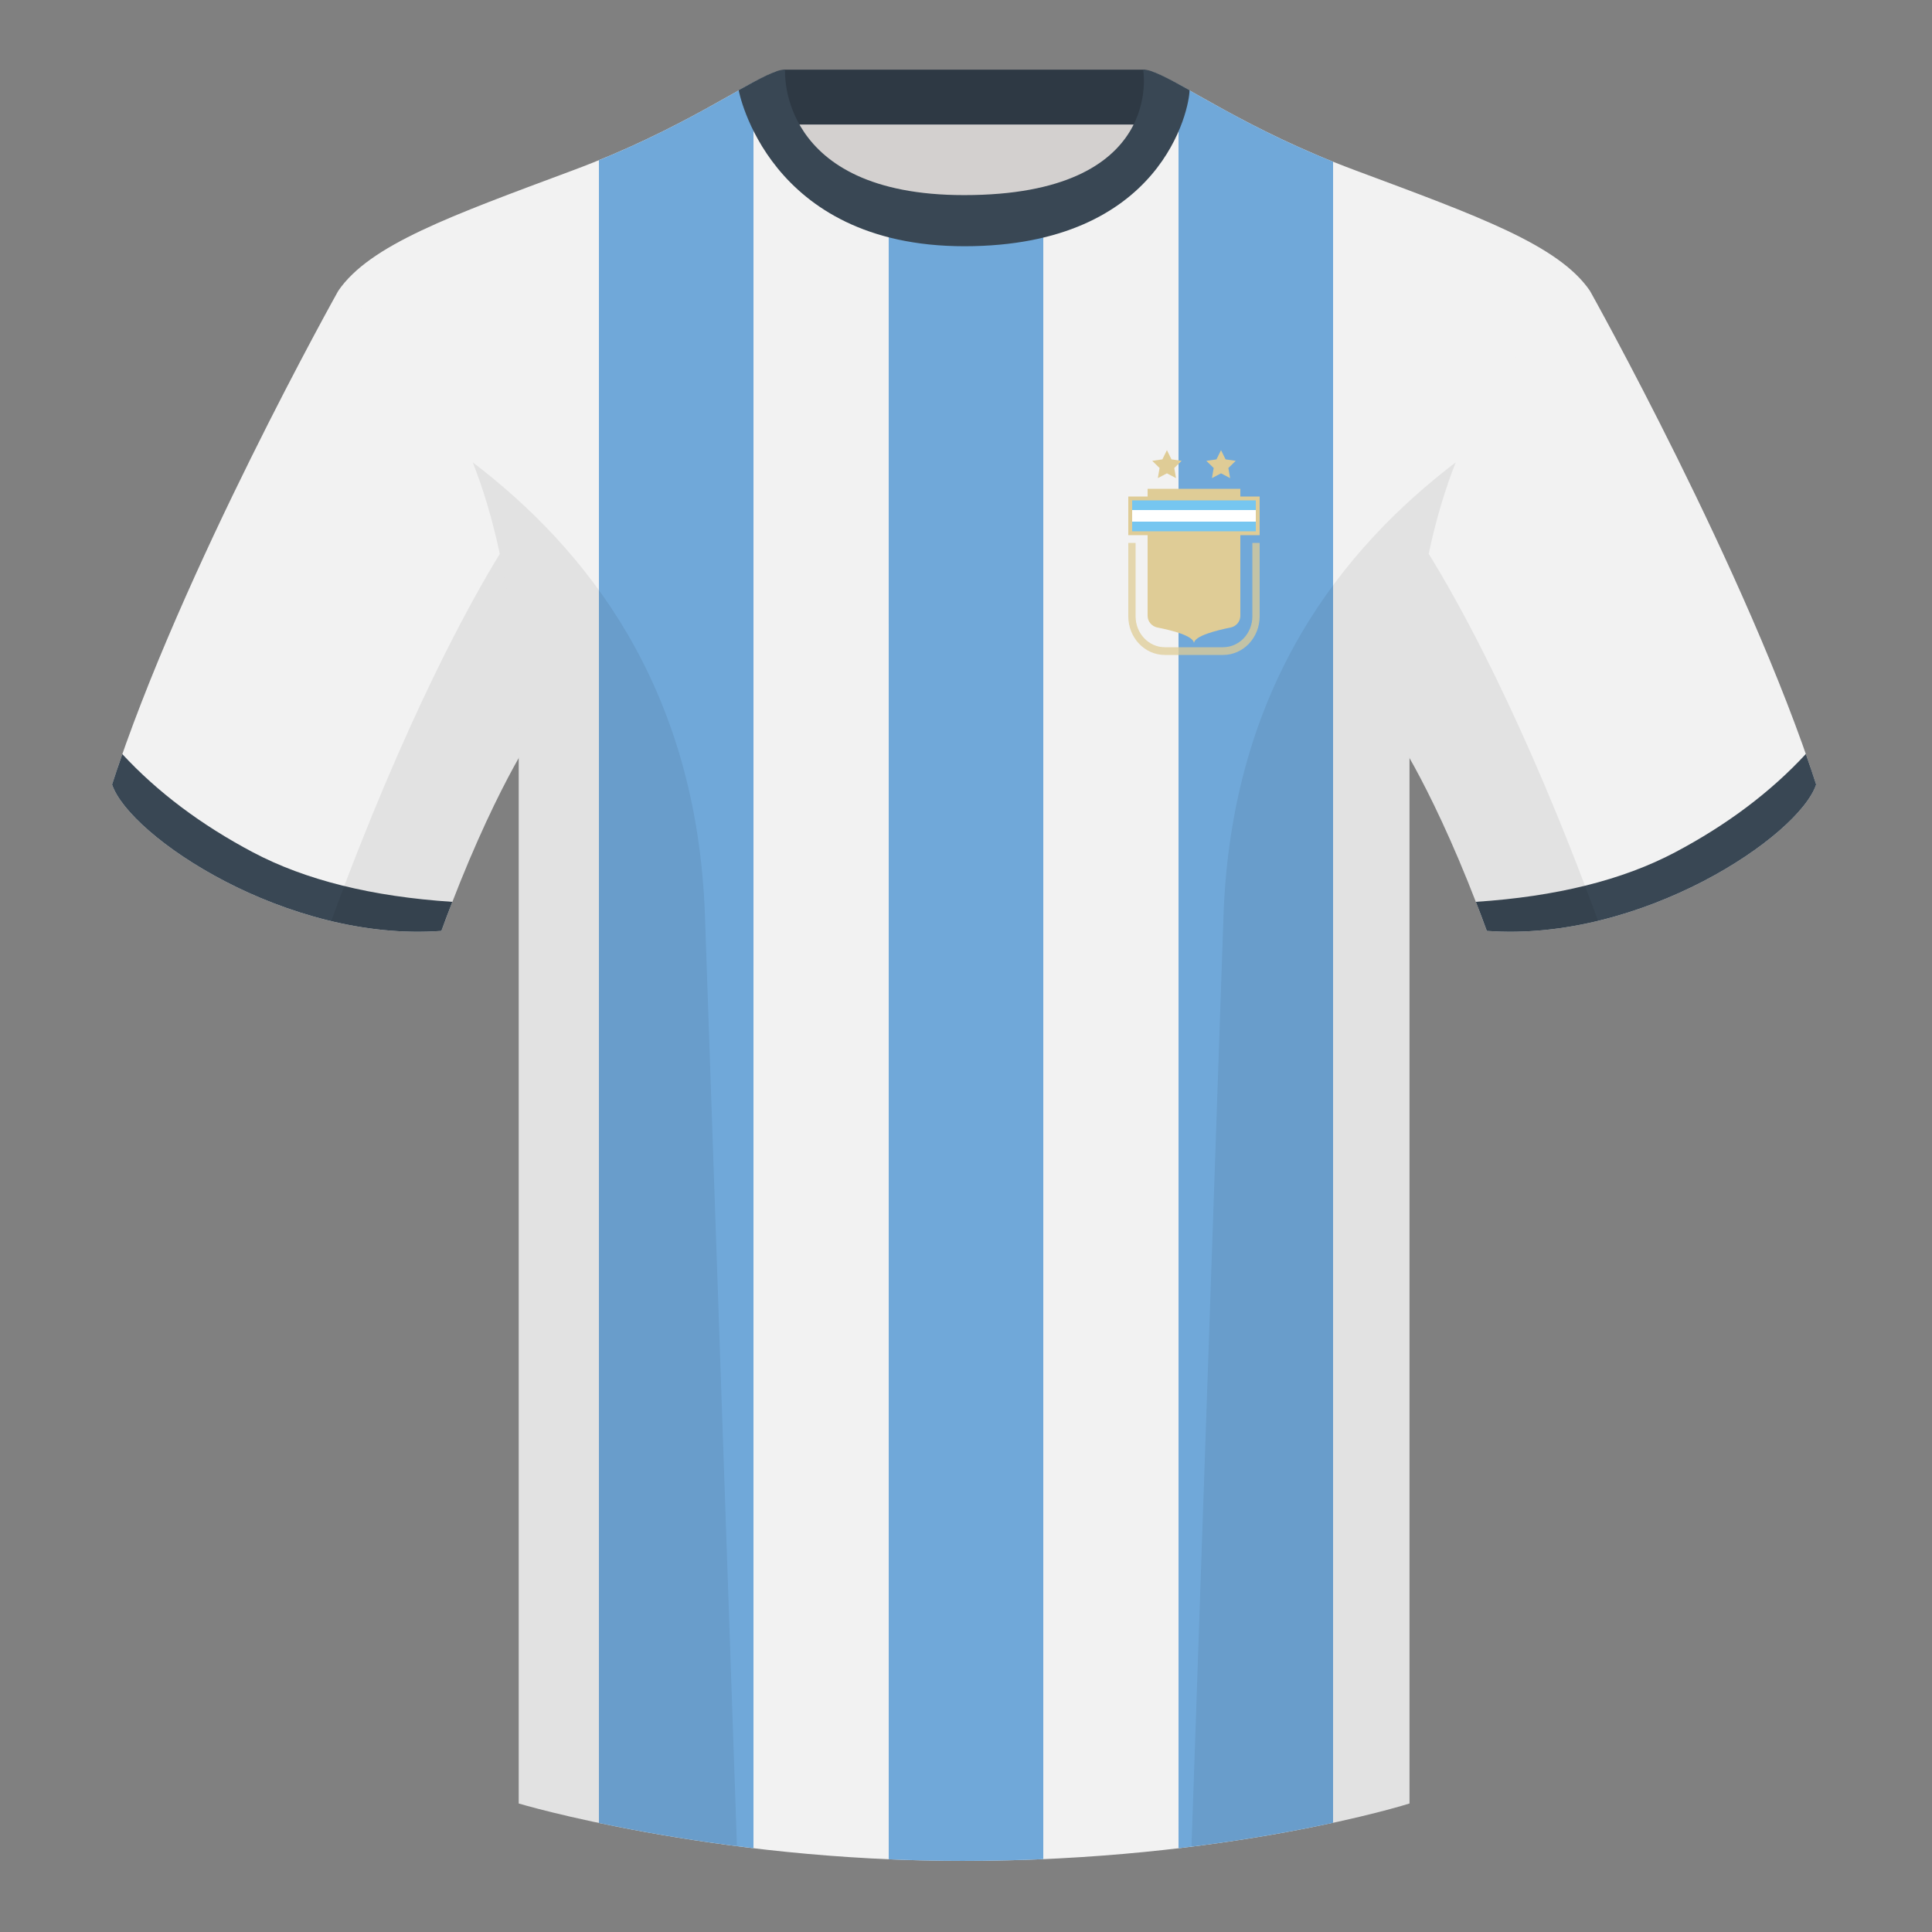 <?xml version="1.0" encoding="UTF-8"?><svg width="500" height="500" viewBox="0 0 500 500" fill="none" xmlns="http://www.w3.org/2000/svg"><rect x="0" y="0" width="500" height="500" fill="#808080" stroke="none"/><path fill-rule="evenodd" clip-rule="evenodd" d="M203.003 109.223h93.643V21.928h-93.643v87.295z" fill="#D3D0CF"/><path fill-rule="evenodd" clip-rule="evenodd" d="M202.864 32.228h93.458v-14.2h-93.458v14.2z" fill="#2E3944"/><path fill-rule="evenodd" clip-rule="evenodd" d="M87.547 75.258S46.785 148.059 29 203.029c4.445 13.375 45.208 40.86 85.232 37.885 13.34-36.4 24.46-52 24.46-52s2.963-95.085-51.145-113.656zm323.925 0s40.762 72.8 58.547 127.77c-4.445 13.375-45.208 40.86-85.232 37.885-13.34-36.4-24.46-52-24.46-52s-2.963-95.085 51.145-113.656z" fill="#F2F2F2"/><path fill-rule="evenodd" clip-rule="evenodd" d="M249.511 57.703c-50.082 0-47.798-39.469-48.743-39.14-7.515 2.619-24.132 14.937-52.438 25.495-31.873 11.885-52.626 19.315-60.782 31.2 11.115 8.915 46.694 28.97 46.694 120.344v271.14s49.657 14.856 114.885 14.856c68.929 0 115.648-14.856 115.648-14.856v-271.14c0-91.375 35.58-111.43 46.7-120.344-8.157-11.885-28.91-19.315-60.783-31.2-28.36-10.577-44.982-22.919-52.478-25.509-.927-.32 4.177 39.154-48.703 39.154z" fill="#F2F2F2"/><path fill-rule="evenodd" clip-rule="evenodd" d="M270.004 55.197l-.002 425.947c-6.697.291-13.664.453-20.875.453-6.544 0-12.931-.149-19.127-.418l-.003-425.966c5.411 1.565 11.849 2.489 19.514 2.489 8.121 0 14.875-.931 20.493-2.506zM305 21.815c8.303 4.548 21.34 12.528 40 20.036l.001 429.888c-10.048 2.174-23.62 4.66-39.999 6.591L305 21.815zm-109.999-.531l-.003 457.04c-16.072-1.918-29.729-4.38-39.999-6.54L155 41.455c18.878-7.694 31.897-15.811 40.001-20.171z" fill="#70A8D9"/><path fill-rule="evenodd" clip-rule="evenodd" d="M467.353 195.129c.936 2.667 1.827 5.303 2.667 7.899-4.445 13.375-45.208 40.86-85.232 37.885-.958-2.613-1.904-5.119-2.835-7.519 20.795-1.358 37.993-5.637 51.594-12.837 13.428-7.109 24.697-15.585 33.806-25.428zm-435.698.036c9.103 9.828 20.361 18.291 33.772 25.392 13.611 7.205 30.824 11.485 51.639 12.84-.931 2.399-1.877 4.904-2.834 7.517-40.024 2.975-80.787-24.51-85.232-37.885.836-2.585 1.723-5.21 2.655-7.864zM307.852 23.345C302.08 20.105 298.124 18 295.844 18c0 0 5.882 32.495-46.335 32.495-48.521 0-46.336-32.495-46.336-32.495-2.279 0-6.235 2.105-12.002 5.345 0 0 7.368 40.38 58.403 40.38 51.478 0 58.278-35.895 58.278-40.38z" fill="#394754"/><path fill-rule="evenodd" clip-rule="evenodd" d="M413.584 238.323c-9.287 2.238-19.064 3.316-28.798 2.592-8.197-22.369-15.557-36.883-20.012-44.748v270.577s-21.102 6.71-55.867 11.111l-.544-.06c1.881-54.795 5.722-166.47 8.277-240.705 2.055-59.755 31.084-95.29 60.099-117.44-2.676 6.781-5.072 14.606-7 23.667 7.354 11.852 24.436 42.069 43.831 94.964.005.014.01.028.014.042zM190.717 477.795c-34.248-4.401-56.477-11.051-56.477-11.051V196.172c-4.456 7.867-11.813 22.379-20.009 44.743-9.633.716-19.309-.332-28.511-2.523.005-.032.012-.065.02-.097 19.377-52.848 36.305-83.066 43.61-94.944-1.929-9.075-4.328-16.912-7.007-23.701 29.015 22.15 58.044 57.685 60.099 117.44 2.555 74.235 6.396 185.91 8.277 240.705h-.002z" fill="#000" fill-opacity=".07"/><path fill-rule="evenodd" clip-rule="evenodd" d="M297 126.5h24v32.872c0 1.484-1.082 2.747-2.539 3.036-3.521.699-9.461 2.163-9.461 4.092 0-1.961-5.926-3.411-9.449-4.099-1.462-.286-2.551-1.551-2.551-3.04V126.5z" fill="#DFCC96"/><path fill="#DFCC96" d="M292 128.5h34v10h-34z"/><path fill="#76C6F0" d="M293 129.5h32v2.5h-32z"/><path fill="#fff" d="M293 132h32v3h-32z"/><path fill="#76C6F0" d="M293 135h32v2.5h-32z"/><path fill-rule="evenodd" clip-rule="evenodd" d="M316 122.5l-2.351 1.236.449-2.618-1.902-1.854 2.628-.382L316 116.5l1.176 2.382 2.628.382-1.902 1.854.449 2.618L316 122.5zm-14 0l-2.351 1.236.449-2.618-1.902-1.854 2.628-.382L302 116.5l1.176 2.382 2.628.382-1.902 1.854.449 2.618L302 122.5z" fill="#DFCC96"/><path d="M326 140.5v19c0 5.523-4.228 10-9.444 10h-15.112c-5.216 0-9.444-4.477-9.444-10v-19h1.889v19c0 4.418 3.383 8 7.555 8h15.112c4.172 0 7.555-3.582 7.555-8v-19H326z" fill="#DFCC96" fill-opacity=".75"/></svg>